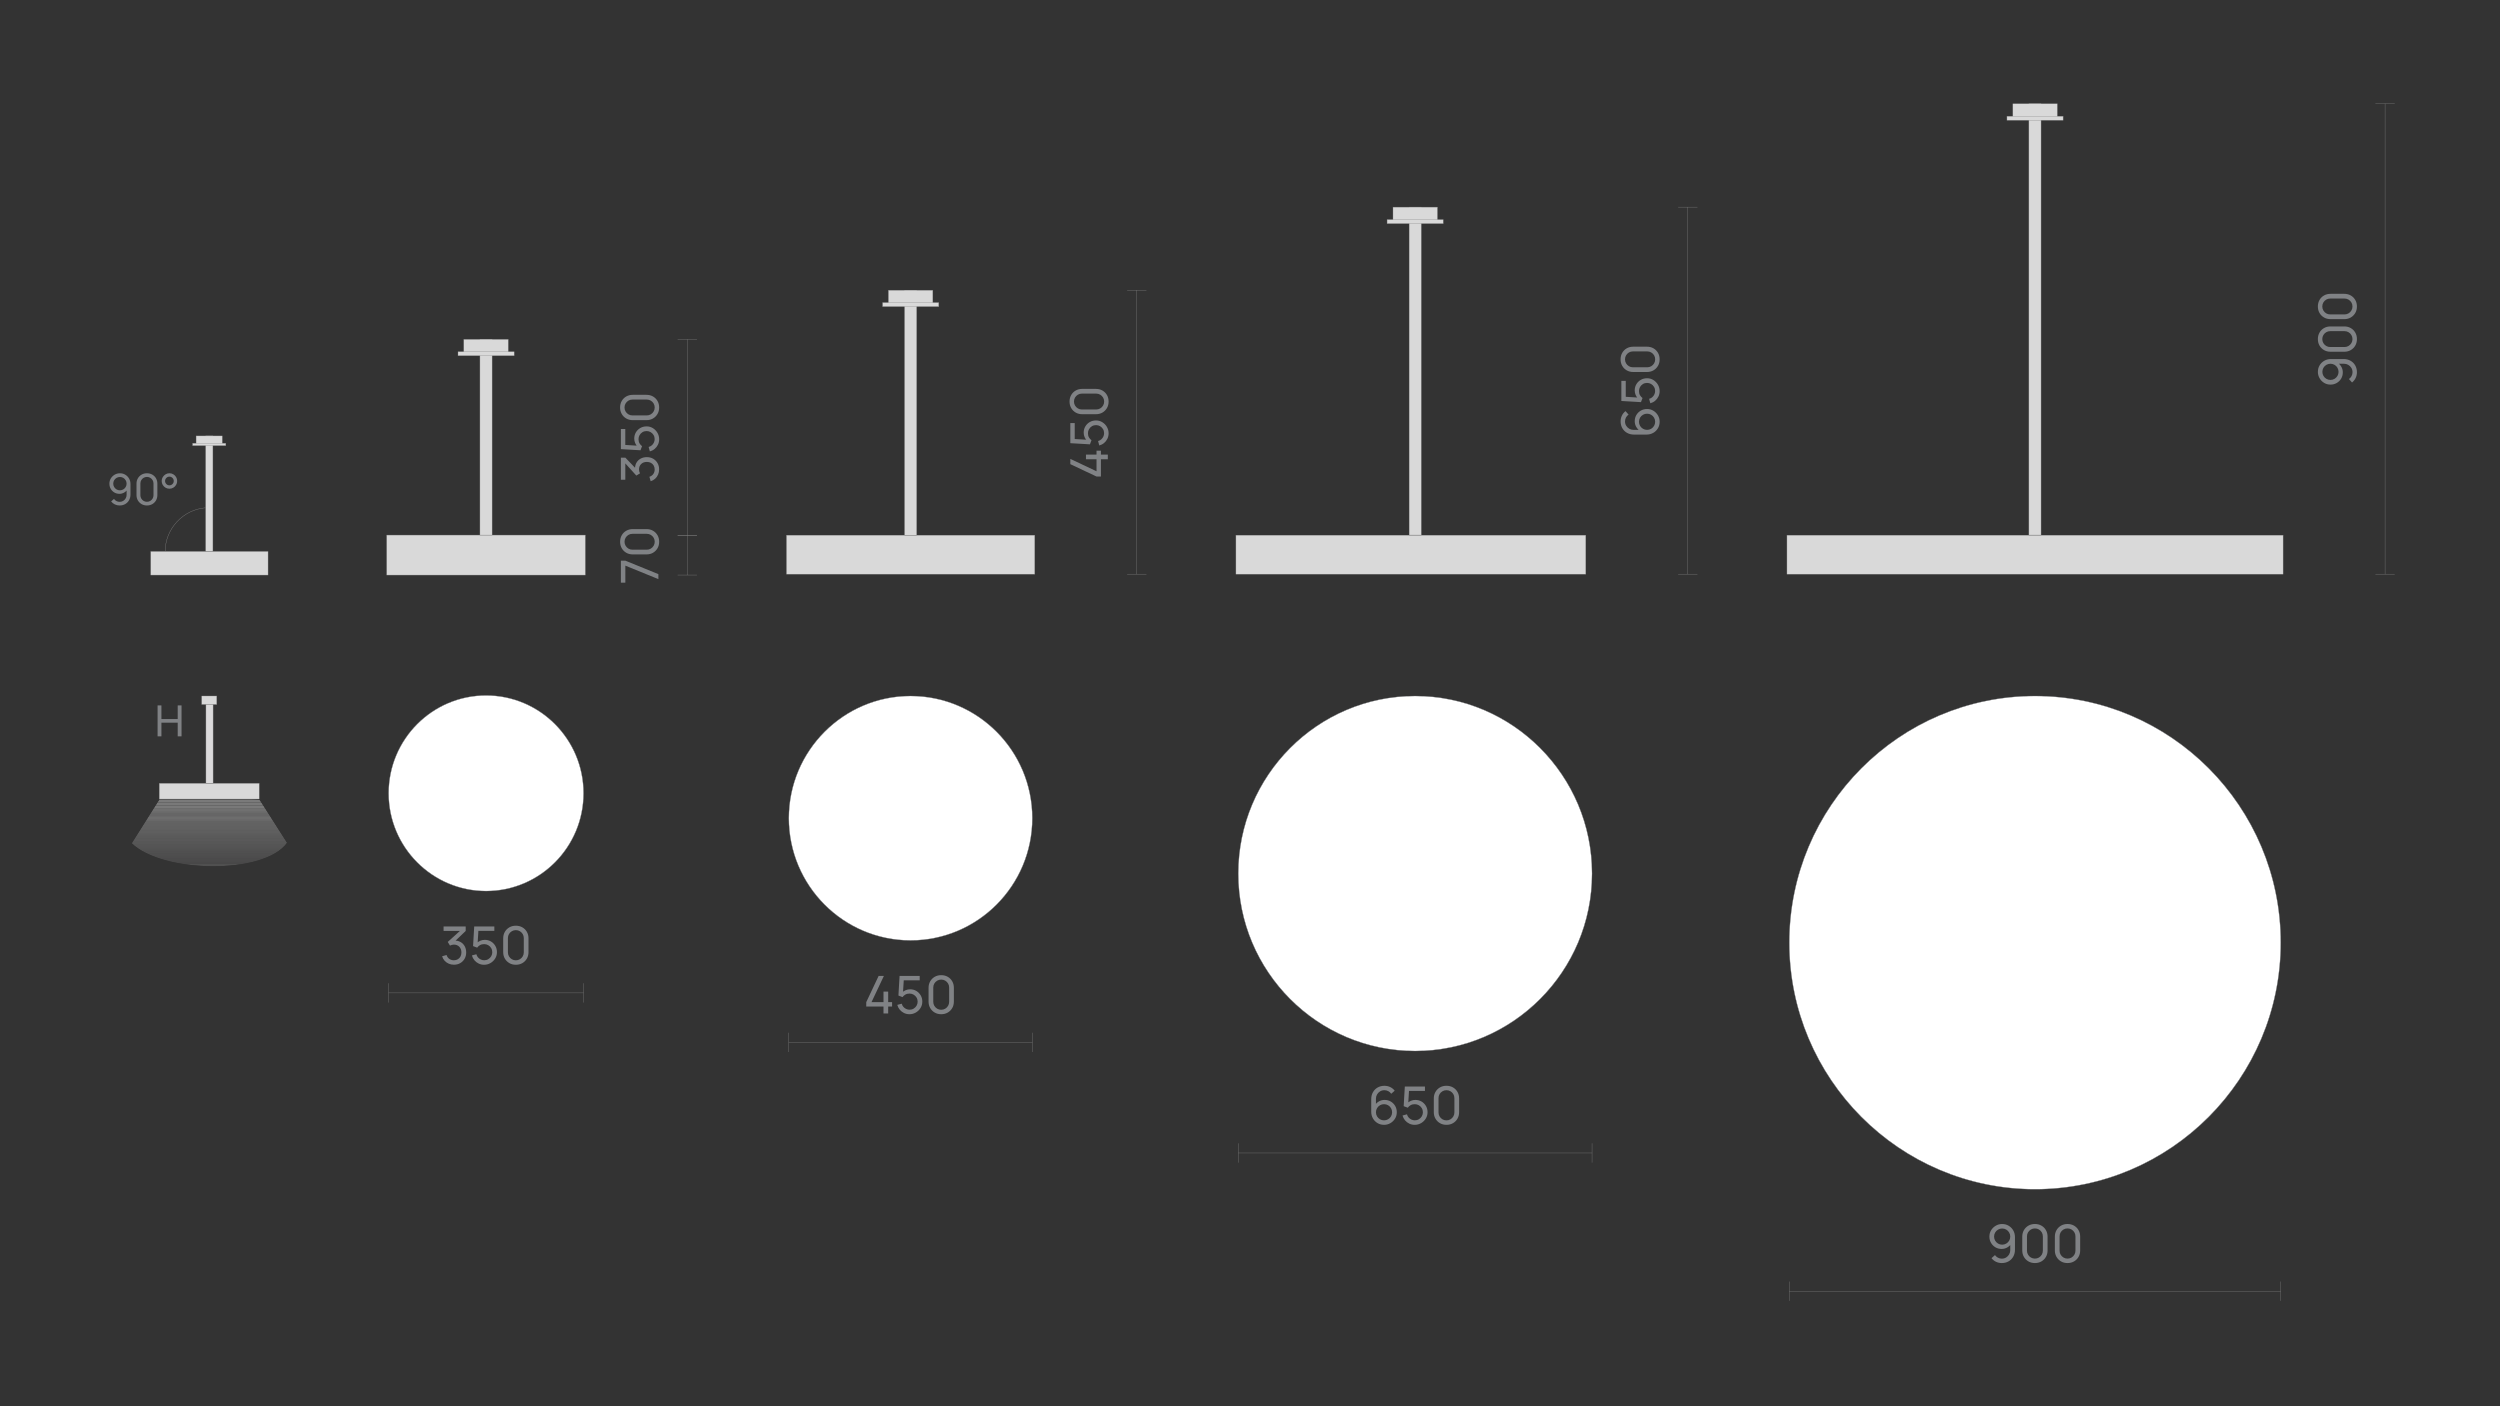 <?xml version="1.0" encoding="UTF-8"?>
<svg id="_Слой_1" data-name="Слой 1" xmlns="http://www.w3.org/2000/svg" xmlns:xlink="http://www.w3.org/1999/xlink" viewBox="0 0 1920 1080">
  <rect x="0" y="0" width="1920" height="1080" fill="#333333" stroke="none"/>
  <defs>
    <style>
      .cls-1 {
        fill: none;
      }

      .cls-2 {
        fill: #adacad;
      }

      .cls-3 {
        fill: #f4f3f4;
      }

      .cls-4 {
        fill: #b9b8b9;
      }

      .cls-5 {
        fill: #e0e0e0;
      }

      .cls-6 {
        stroke: #808285;
      }

      .cls-6, .cls-7 {
        fill: #fff;
      }

      .cls-6, .cls-8 {
        stroke-miterlimit: 10;
        stroke-width: .25px;
      }

      .cls-9 {
        fill: #dfdfdf;
      }

      .cls-10 {
        fill: #bbbabb;
      }

      .cls-11 {
        isolation: isolate;
        opacity: .35;
      }

      .cls-12 {
        fill: #d6d6d6;
      }

      .cls-13 {
        fill: #ecebec;
      }

      .cls-14 {
        fill: #eeedee;
      }

      .cls-15 {
        fill: #939193;
      }

      .cls-16 {
        fill: #d2d2d2;
      }

      .cls-17 {
        fill: #a09ea0;
      }

      .cls-18 {
        fill: #f2f1f2;
      }

      .cls-19 {
        fill: #ebeaeb;
      }

      .cls-20 {
        fill: #d0d0d0;
      }

      .cls-21 {
        fill: #a5a3a5;
      }

      .cls-22 {
        fill: #999799;
      }

      .cls-23 {
        fill: #e2e2e2;
      }

      .cls-24 {
        fill: #e5e4e5;
      }

      .cls-25 {
        fill: #f6f6f6;
      }

      .cls-26 {
        fill: #c4c3c4;
      }

      .cls-27 {
        fill: #bab9ba;
      }

      .cls-28, .cls-8 {
        fill: #d9d9d9;
      }

      .cls-29 {
        fill: #dbdbdb;
      }

      .cls-30 {
        fill: #9d9b9d;
      }

      .cls-31 {
        fill: #f3f2f3;
      }

      .cls-32 {
        fill: #868686;
      }

      .cls-33 {
        fill: #cecece;
      }

      .cls-34 {
        fill: #b1b0b1;
      }

      .cls-35 {
        fill: #aeadae;
      }

      .cls-36 {
        fill: #b6b5b6;
      }

      .cls-37 {
        fill: #a9a8a9;
      }

      .cls-38 {
        fill: #918f91;
      }

      .cls-39 {
        fill: #e4e3e4;
      }

      .cls-40 {
        fill: #d4d4d4;
      }

      .cls-41 {
        fill: #a2a0a2;
      }

      .cls-42 {
        fill: #ccc;
      }

      .cls-43 {
        fill: #9e9c9e;
      }

      .cls-44 {
        fill: #c8c7c8;
      }

      .cls-45 {
        fill: #8b898b;
      }

      .cls-46 {
        fill: #b8b7b8;
      }

      .cls-47 {
        fill: #9f9d9f;
      }

      .cls-48 {
        fill: #b0afb0;
      }

      .cls-49 {
        fill: #d8d8d8;
      }

      .cls-50 {
        fill: #dedede;
      }

      .cls-51 {
        fill: #b2b1b2;
      }

      .cls-52 {
        fill: #898789;
      }

      .cls-53 {
        fill: #908e90;
      }

      .cls-54 {
        fill: #f0eff0;
      }

      .cls-55 {
        fill: #bfbebf;
      }

      .cls-56 {
        fill: #afaeaf;
      }

      .cls-57 {
        fill: #c6c5c6;
      }

      .cls-58 {
        fill: #bebdbe;
      }

      .cls-59 {
        fill: #ddd;
      }

      .cls-60 {
        clip-path: url(#clippath-1);
      }

      .cls-61 {
        fill: #c9c9c9;
      }

      .cls-62 {
        fill: #a6a4a6;
      }

      .cls-63 {
        fill: #d7d7d7;
      }

      .cls-64 {
        fill: #c2c1c2;
      }

      .cls-65 {
        fill: #878686;
      }

      .cls-66 {
        fill: #c7c6c7;
      }

      .cls-67 {
        fill: #c1c0c1;
      }

      .cls-68 {
        fill: #8c8a8c;
      }

      .cls-69 {
        fill: #f9f9f9;
      }

      .cls-70 {
        fill: #b7b6b7;
      }

      .cls-71 {
        fill: #f1f0f1;
      }

      .cls-72 {
        fill: #cdcdcd;
      }

      .cls-73 {
        fill: #eae9ea;
      }

      .cls-74 {
        fill: #9b999b;
      }

      .cls-75 {
        fill: #929092;
      }

      .cls-76 {
        fill: #fafafa;
      }

      .cls-77 {
        fill: #a4a2a4;
      }

      .cls-78 {
        fill: #c3c2c3;
      }

      .cls-79 {
        fill: #a8a7a8;
      }

      .cls-80 {
        fill: #b3b2b3;
      }

      .cls-81 {
        fill: #aaa9aa;
      }

      .cls-82 {
        fill: #989698;
      }

      .cls-83 {
        fill: #f8f8f8;
      }

      .cls-84 {
        fill: #acabac;
      }

      .cls-85 {
        fill: #e6e5e6;
      }

      .cls-86 {
        fill: #f7f7f7;
      }

      .cls-87 {
        fill: #fefefe;
      }

      .cls-88 {
        fill: #e7e6e7;
      }

      .cls-89 {
        fill: #808285;
      }

      .cls-90 {
        fill: #8d8b8d;
      }

      .cls-91 {
        fill: #969496;
      }

      .cls-92 {
        fill: #d5d5d5;
      }

      .cls-93 {
        fill: #dbdadb;
      }

      .cls-94 {
        fill: #959395;
      }

      .cls-95 {
        fill: #8a888a;
      }

      .cls-96 {
        fill: #bdbcbd;
      }

      .cls-97 {
        fill: #b5b4b5;
      }

      .cls-98 {
        fill: #f5f5f5;
      }

      .cls-99 {
        fill: #8f8d8f;
      }

      .cls-100 {
        fill: #e1e1e1;
      }

      .cls-101 {
        fill: #9a989a;
      }

      .cls-102 {
        fill: #b4b3b4;
      }

      .cls-103 {
        fill: #a7a6a7;
      }

      .cls-8 {
        stroke: #868686;
      }

      .cls-104 {
        fill: #fbfbfb;
      }

      .cls-105 {
        fill: #fcfcfc;
      }

      .cls-106 {
        fill: #e9e8e9;
      }

      .cls-107 {
        fill: #cbcbcb;
      }

      .cls-108 {
        fill: #edeced;
      }

      .cls-109 {
        fill: #bcbbbc;
      }

      .cls-110 {
        fill: #a19fa1;
      }

      .cls-111 {
        fill: #c5c4c5;
      }

      .cls-112 {
        fill: #a3a1a3;
      }

      .cls-113 {
        fill: #e8e7e8;
      }

      .cls-114 {
        fill: #949294;
      }

      .cls-115 {
        fill: #d3d3d3;
      }

      .cls-116 {
        fill: #dadada;
      }

      .cls-117 {
        fill: #d1d1d1;
      }

      .cls-118 {
        fill: #dcdcdc;
      }

      .cls-119 {
        fill: #9c9a9c;
      }

      .cls-120 {
        fill: #efeeef;
      }

      .cls-121 {
        fill: #979597;
      }

      .cls-122 {
        clip-path: url(#clippath);
      }

      .cls-123 {
        fill: #cacaca;
      }

      .cls-124 {
        fill: #c0bfc0;
      }

      .cls-125 {
        fill: #abaaab;
      }

      .cls-126 {
        fill: #cfcfcf;
      }

      .cls-127 {
        fill: #888688;
      }
    </style>
    <clipPath id="clippath">
      <path class="cls-1" d="M220.45,647.28l-21.22-33.36h-76.82l-21.22,33.71c23.53,22.84,101.46,24.38,119.25-.34Z"/>
    </clipPath>
    <clipPath id="clippath-1">
      <path class="cls-1" d="M99.74,621.44v45.08h130.89v-49.19c-.09-.43-106.08-9.15-106.08-9.15,0,0-24.72,12.92-24.81,13.26Z"/>
    </clipPath>
  </defs>
  <g>
    <g>
      <path class="cls-89" d="M92.11,363.48c1.52,0,2.89.36,4.11,1.09,1.22.73,2.19,1.72,2.91,2.97.72,1.25,1.08,2.68,1.08,4.27v7.9c0,1.66-.36,3.13-1.07,4.41-.71,1.28-1.7,2.28-2.96,3-1.26.73-2.7,1.09-4.33,1.09-1.3,0-2.51-.27-3.64-.81-1.13-.54-2.08-1.3-2.86-2.29l2.19-1.95c.48.68,1.11,1.23,1.87,1.64.76.41,1.57.62,2.44.62,1.06,0,1.99-.25,2.8-.76s1.44-1.17,1.9-1.98c.46-.81.68-1.69.68-2.64v-4.77l.64.73c-.68.99-1.56,1.78-2.62,2.38-1.07.59-2.23.89-3.48.89-1.47,0-2.79-.35-3.96-1.04-1.17-.69-2.09-1.63-2.77-2.81s-1.02-2.51-1.02-3.98.37-2.81,1.11-4.02c.74-1.2,1.72-2.16,2.94-2.87,1.23-.71,2.58-1.06,4.05-1.06ZM92.11,366.32c-.95,0-1.81.23-2.58.68-.78.46-1.39,1.07-1.86,1.85-.46.78-.69,1.64-.69,2.58s.23,1.81.68,2.58c.46.78,1.07,1.39,1.85,1.86s1.64.69,2.58.69,1.81-.23,2.59-.69,1.4-1.08,1.86-1.86c.46-.78.68-1.64.68-2.58s-.23-1.79-.68-2.57c-.46-.78-1.07-1.39-1.85-1.86-.78-.46-1.64-.69-2.58-.69Z"/>
      <path class="cls-89" d="M112.85,388.21c-1.54,0-2.91-.35-4.12-1.05-1.2-.7-2.16-1.65-2.85-2.85-.7-1.2-1.05-2.58-1.05-4.12v-8.71c0-1.54.35-2.91,1.05-4.12.7-1.21,1.65-2.16,2.85-2.85,1.21-.69,2.58-1.04,4.12-1.04s2.92.35,4.12,1.04c1.21.69,2.16,1.64,2.85,2.85.69,1.21,1.04,2.58,1.04,4.12v8.71c0,1.54-.35,2.91-1.04,4.12s-1.64,2.16-2.85,2.85-2.58,1.05-4.12,1.05ZM112.85,385.39c.93,0,1.78-.23,2.54-.68s1.36-1.06,1.81-1.82.68-1.61.68-2.53v-9.06c0-.93-.23-1.78-.68-2.54-.45-.76-1.06-1.36-1.81-1.81s-1.61-.68-2.54-.68-1.77.23-2.53.68-1.37,1.06-1.82,1.81c-.45.76-.68,1.61-.68,2.54v9.06c0,.92.22,1.77.68,2.53s1.06,1.37,1.82,1.82,1.61.68,2.53.68Z"/>
      <path class="cls-89" d="M130.11,375.34c-1.09,0-2.08-.27-2.99-.8-.9-.53-1.62-1.25-2.15-2.15s-.8-1.89-.8-3,.27-2.07.83-2.97c.55-.9,1.28-1.62,2.18-2.16.9-.54,1.88-.81,2.94-.81s2.08.27,2.98.8c.9.53,1.61,1.25,2.15,2.15s.81,1.89.81,2.99-.27,2.1-.81,3-1.26,1.61-2.15,2.15c-.9.53-1.89.8-2.98.8ZM130.11,372.75c.61,0,1.16-.15,1.67-.46.51-.31.92-.71,1.22-1.22.3-.51.45-1.06.45-1.67s-.15-1.16-.45-1.67c-.3-.51-.71-.92-1.22-1.22-.51-.3-1.07-.45-1.67-.45s-1.16.15-1.67.45c-.51.3-.91.71-1.22,1.22-.31.51-.46,1.07-.46,1.67s.15,1.16.46,1.67c.31.51.71.91,1.22,1.22.51.31,1.06.46,1.67.46Z"/>
    </g>
    <g>
      <polyline class="cls-28" points="115.78 423.67 115.78 441.64 205.86 441.64 205.86 423.5 115.78 423.5 115.78 423.67"/>
      <path class="cls-32" d="M205.99,441.76h-90.33v-18.39h90.33v18.39ZM115.91,441.51h89.83v-17.89h-89.83v17.89Z"/>
    </g>
    <g>
      <rect class="cls-28" x="157.96" y="334.79" width="5.56" height="88.63"/>
      <path class="cls-32" d="M163.64,423.54h-5.81v-88.88h5.81v88.88ZM158.08,423.29h5.31v-88.38h-5.31v88.38Z"/>
    </g>
    <g>
      <rect class="cls-28" x="150.6" y="334.79" width="20.1" height="6.5"/>
      <path class="cls-32" d="M170.83,341.41h-20.35v-6.75h20.35v6.75ZM150.72,341.16h19.85v-6.25h-19.85v6.25Z"/>
    </g>
    <g>
      <rect class="cls-28" x="147.95" y="340.43" width="25.49" height="1.8"/>
      <path class="cls-32" d="M173.56,342.36h-25.74v-2.05h25.74v2.05ZM148.07,342.11h25.24v-1.55h-25.24v1.55Z"/>
    </g>
    <path class="cls-65" d="M126.94,423.84h-.25c0-8.61,3.22-16.83,9.06-23.15,5.81-6.29,13.69-10.14,22.2-10.85l.02.25c-8.44.7-16.26,4.53-22.03,10.77-5.8,6.27-8.99,14.44-8.99,22.98Z"/>
  </g>
  <g>
    <path class="cls-89" d="M121.03,565.51v-23.76h2.94v10.48h12.51v-10.48h2.94v23.76h-2.94v-10.49h-12.51v10.49h-2.94Z"/>
    <g>
      <g>
        <polyline class="cls-28" points="154.92 534.69 154.92 541.02 166.47 541.02 166.47 534.52 154.92 534.52 154.92 534.69"/>
        <path class="cls-32" d="M166.59,541.15h-11.8v-6.75h11.8v6.75ZM155.04,540.9h11.3v-6.25h-11.3v6.25Z"/>
      </g>
      <g>
        <polyline class="cls-28" points="122.33 601.76 122.33 613.65 199.06 613.65 199.06 601.59 122.33 601.59 122.33 601.76"/>
        <path class="cls-32" d="M199.19,613.78h-76.99v-12.31h76.99v12.31ZM122.45,613.53h76.49v-11.81h-76.49v11.81Z"/>
      </g>
    </g>
    <g>
      <rect class="cls-93" x="158.17" y="541.02" width="5.48" height="60.48"/>
      <path class="cls-65" d="M163.77,601.63h-5.72v-60.73h5.72v60.73ZM158.3,601.38h5.22v-60.23h-5.22v60.23Z"/>
    </g>
    <g class="cls-122">
      <g class="cls-11">
        <g class="cls-60">
          <rect class="cls-7" x="99.74" y="608.18" width="130.89" height="3.83"/>
          <rect class="cls-7" x="99.74" y="612.01" width="130.89" height="2.19"/>
          <rect class="cls-87" x="99.74" y="614.19" width="130.89" height="2.19"/>
          <rect class="cls-105" x="99.74" y="616.38" width="130.89" height="2.19"/>
          <rect class="cls-104" x="99.74" y="618.57" width="130.89" height="2.19"/>
          <rect class="cls-104" x="99.74" y="620.75" width="130.89" height=".68"/>
          <rect class="cls-76" x="99.74" y="621.43" width="130.89" height=".68"/>
          <rect class="cls-69" x="99.74" y="622.11" width="130.89" height=".68"/>
          <rect class="cls-83" x="99.74" y="622.8" width="130.89" height=".68"/>
          <rect class="cls-86" x="99.74" y="623.48" width="130.89" height=".68"/>
          <rect class="cls-25" x="99.74" y="624.16" width="130.89" height=".68"/>
          <rect class="cls-98" x="99.74" y="624.84" width="130.89" height=".68"/>
          <rect class="cls-3" x="99.74" y="625.52" width="130.89" height=".68"/>
          <rect class="cls-31" x="99.74" y="626.21" width="130.89" height=".68"/>
          <rect class="cls-18" x="99.74" y="626.89" width="130.89" height=".68"/>
          <rect class="cls-71" x="99.74" y="627.57" width="130.89" height=".68"/>
          <rect class="cls-54" x="99.74" y="628.25" width="130.89" height=".68"/>
          <rect class="cls-120" x="99.74" y="628.93" width="130.89" height=".68"/>
          <rect class="cls-14" x="99.74" y="629.62" width="130.89" height=".68"/>
          <rect class="cls-14" x="99.74" y="630.3" width="130.89" height=".45"/>
          <rect class="cls-108" x="99.74" y="630.75" width="130.89" height=".45"/>
          <rect class="cls-13" x="99.74" y="631.2" width="130.89" height=".45"/>
          <rect class="cls-19" x="99.74" y="631.65" width="130.89" height=".45"/>
          <rect class="cls-73" x="99.74" y="632.1" width="130.89" height=".45"/>
          <rect class="cls-106" x="99.74" y="632.55" width="130.89" height=".45"/>
          <rect class="cls-113" x="99.74" y="633.01" width="130.89" height=".45"/>
          <rect class="cls-88" x="99.74" y="633.46" width="130.89" height=".45"/>
          <rect class="cls-85" x="99.74" y="633.91" width="130.89" height=".45"/>
          <rect class="cls-24" x="99.74" y="634.36" width="130.89" height=".45"/>
          <rect class="cls-39" x="99.74" y="634.81" width="130.89" height=".45"/>
          <rect class="cls-23" x="99.74" y="635.26" width="130.89" height=".45"/>
          <rect class="cls-100" x="99.74" y="635.71" width="130.89" height=".45"/>
          <rect class="cls-5" x="99.74" y="636.16" width="130.89" height=".45"/>
          <rect class="cls-9" x="99.74" y="636.62" width="130.89" height=".45"/>
          <rect class="cls-50" x="99.74" y="637.07" width="130.89" height=".45"/>
          <rect class="cls-59" x="99.74" y="637.52" width="130.89" height=".45"/>
          <rect class="cls-118" x="99.74" y="637.97" width="130.89" height=".45"/>
          <rect class="cls-29" x="99.74" y="638.42" width="130.89" height=".45"/>
          <rect class="cls-116" x="99.74" y="638.87" width="130.89" height=".45"/>
          <rect class="cls-28" x="99.74" y="639.32" width="130.89" height=".45"/>
          <rect class="cls-49" x="99.74" y="639.77" width="130.89" height=".45"/>
          <rect class="cls-49" x="99.74" y="640.23" width="130.89" height=".33"/>
          <rect class="cls-63" x="99.74" y="640.55" width="130.89" height=".33"/>
          <rect class="cls-12" x="99.74" y="640.88" width="130.89" height=".33"/>
          <rect class="cls-92" x="99.74" y="641.21" width="130.89" height=".33"/>
          <rect class="cls-40" x="99.74" y="641.54" width="130.89" height=".33"/>
          <rect class="cls-115" x="99.74" y="641.87" width="130.89" height=".33"/>
          <rect class="cls-16" x="99.74" y="642.2" width="130.89" height=".33"/>
          <rect class="cls-117" x="99.74" y="642.53" width="130.89" height=".33"/>
          <rect class="cls-20" x="99.74" y="642.86" width="130.89" height=".33"/>
          <rect class="cls-126" x="99.74" y="643.18" width="130.89" height=".33"/>
          <rect class="cls-33" x="99.74" y="643.51" width="130.89" height=".33"/>
          <rect class="cls-72" x="99.74" y="643.84" width="130.89" height=".33"/>
          <rect class="cls-42" x="99.74" y="644.17" width="130.89" height=".33"/>
          <rect class="cls-107" x="99.74" y="644.5" width="130.89" height=".33"/>
          <rect class="cls-123" x="99.74" y="644.83" width="130.89" height=".33"/>
          <rect class="cls-61" x="99.74" y="645.16" width="130.89" height=".33"/>
          <rect class="cls-44" x="99.74" y="645.49" width="130.89" height=".33"/>
          <rect class="cls-66" x="99.74" y="645.81" width="130.89" height=".33"/>
          <rect class="cls-57" x="99.74" y="646.14" width="130.89" height=".33"/>
          <rect class="cls-111" x="99.74" y="646.47" width="130.89" height=".33"/>
          <rect class="cls-26" x="99.74" y="646.8" width="130.89" height=".33"/>
          <rect class="cls-78" x="99.74" y="647.13" width="130.89" height=".33"/>
          <rect class="cls-64" x="99.74" y="647.46" width="130.89" height=".33"/>
          <rect class="cls-67" x="99.74" y="647.79" width="130.89" height=".33"/>
          <rect class="cls-124" x="99.74" y="648.12" width="130.89" height=".33"/>
          <rect class="cls-55" x="99.74" y="648.44" width="130.89" height=".33"/>
          <rect class="cls-58" x="99.74" y="648.77" width="130.89" height=".33"/>
          <rect class="cls-96" x="99.74" y="649.1" width="130.89" height=".33"/>
          <rect class="cls-109" x="99.74" y="649.43" width="130.89" height=".33"/>
          <rect class="cls-10" x="99.74" y="649.76" width="130.89" height=".33"/>
          <rect class="cls-27" x="99.74" y="650.09" width="130.89" height=".33"/>
          <rect class="cls-27" x="99.74" y="650.42" width="130.89" height=".26"/>
          <rect class="cls-4" x="99.74" y="650.68" width="130.89" height=".26"/>
          <rect class="cls-46" x="99.74" y="650.95" width="130.89" height=".26"/>
          <rect class="cls-70" x="99.74" y="651.21" width="130.89" height=".26"/>
          <rect class="cls-36" x="99.74" y="651.47" width="130.89" height=".26"/>
          <rect class="cls-97" x="99.74" y="651.74" width="130.89" height=".26"/>
          <rect class="cls-102" x="99.74" y="652" width="130.89" height=".26"/>
          <rect class="cls-80" x="99.74" y="652.26" width="130.89" height=".26"/>
          <rect class="cls-51" x="99.74" y="652.53" width="130.89" height=".26"/>
          <rect class="cls-34" x="99.74" y="652.79" width="130.89" height=".26"/>
          <rect class="cls-48" x="99.74" y="653.06" width="130.89" height=".26"/>
          <rect class="cls-56" x="99.74" y="653.32" width="130.89" height=".26"/>
          <rect class="cls-35" x="99.74" y="653.58" width="130.89" height=".26"/>
          <rect class="cls-2" x="99.74" y="653.85" width="130.89" height=".26"/>
          <rect class="cls-84" x="99.74" y="654.11" width="130.89" height=".26"/>
          <rect class="cls-125" x="99.74" y="654.38" width="130.89" height=".26"/>
          <rect class="cls-81" x="99.74" y="654.64" width="130.89" height=".26"/>
          <rect class="cls-37" x="99.74" y="654.9" width="130.89" height=".26"/>
          <rect class="cls-79" x="99.74" y="655.17" width="130.89" height=".26"/>
          <rect class="cls-103" x="99.74" y="655.43" width="130.89" height=".26"/>
          <rect class="cls-62" x="99.74" y="655.7" width="130.89" height=".26"/>
          <rect class="cls-21" x="99.74" y="655.96" width="130.89" height=".26"/>
          <rect class="cls-77" x="99.74" y="656.22" width="130.89" height=".26"/>
          <rect class="cls-112" x="99.74" y="656.49" width="130.89" height=".26"/>
          <rect class="cls-41" x="99.74" y="656.75" width="130.89" height=".26"/>
          <rect class="cls-110" x="99.74" y="657.02" width="130.89" height=".26"/>
          <rect class="cls-17" x="99.74" y="657.28" width="130.89" height=".26"/>
          <rect class="cls-47" x="99.74" y="657.54" width="130.89" height=".26"/>
          <rect class="cls-43" x="99.74" y="657.81" width="130.89" height=".26"/>
          <rect class="cls-30" x="99.74" y="658.07" width="130.89" height=".26"/>
          <rect class="cls-119" x="99.74" y="658.34" width="130.89" height=".26"/>
          <rect class="cls-74" x="99.74" y="658.6" width="130.89" height=".26"/>
          <rect class="cls-101" x="99.74" y="658.86" width="130.89" height=".26"/>
          <rect class="cls-22" x="99.74" y="659.13" width="130.89" height=".26"/>
          <rect class="cls-82" x="99.74" y="659.39" width="130.89" height=".26"/>
          <rect class="cls-121" x="99.74" y="659.66" width="130.89" height=".26"/>
          <rect class="cls-91" x="99.74" y="659.92" width="130.89" height=".26"/>
          <rect class="cls-94" x="99.74" y="660.18" width="130.89" height=".26"/>
          <rect class="cls-114" x="99.74" y="660.45" width="130.89" height=".26"/>
          <rect class="cls-114" x="99.74" y="660.71" width="130.89" height=".24"/>
          <rect class="cls-15" x="99.74" y="660.95" width="130.89" height=".24"/>
          <rect class="cls-75" x="99.74" y="661.19" width="130.89" height=".24"/>
          <rect class="cls-38" x="99.74" y="661.42" width="130.89" height=".24"/>
          <rect class="cls-53" x="99.74" y="661.66" width="130.89" height=".24"/>
          <rect class="cls-99" x="99.74" y="661.9" width="130.89" height=".24"/>
          <rect class="cls-90" x="99.74" y="662.13" width="130.89" height=".24"/>
          <rect class="cls-68" x="99.74" y="662.37" width="130.89" height=".24"/>
          <rect class="cls-45" x="99.74" y="662.61" width="130.89" height=".24"/>
          <rect class="cls-95" x="99.74" y="662.85" width="130.89" height=".24"/>
          <rect class="cls-52" x="99.74" y="663.08" width="130.89" height=".24"/>
          <rect class="cls-127" x="99.74" y="663.32" width="130.89" height=".24"/>
          <rect class="cls-127" x="99.74" y="663.56" width="130.89" height="2.97"/>
        </g>
      </g>
    </g>
  </g>
  <g>
    <g>
      <line class="cls-28" x1="298.46" y1="762.56" x2="448.17" y2="762.56"/>
      <rect class="cls-32" x="298.46" y="762.43" width="149.71" height=".25"/>
    </g>
    <g>
      <path class="cls-89" d="M348.63,740.9c-1.43,0-2.75-.26-3.98-.79-1.23-.53-2.28-1.27-3.17-2.24s-1.54-2.12-1.95-3.45l3.42-.98c.44,1.33,1.17,2.35,2.2,3.04,1.03.69,2.18,1.03,3.46,1.02,1.17-.03,2.19-.3,3.05-.81.86-.51,1.53-1.22,2-2.11.47-.89.71-1.93.71-3.1,0-1.79-.53-3.24-1.6-4.35-1.07-1.11-2.47-1.67-4.2-1.67-.48,0-.98.07-1.51.2-.53.13-1.02.32-1.47.56l-1.72-2.82,10.68-9.66.46,1.2h-14.34v-3.4h16.98v3.42l-9.1,8.72-.04-1.26c1.91-.13,3.57.18,5,.94,1.43.76,2.54,1.85,3.33,3.26s1.19,3.03,1.19,4.86-.41,3.47-1.24,4.88c-.83,1.41-1.95,2.52-3.36,3.33s-3.01,1.21-4.8,1.21Z"/>
      <path class="cls-89" d="M371.75,740.94c-1.48,0-2.86-.31-4.13-.92-1.27-.61-2.36-1.46-3.26-2.53-.9-1.07-1.54-2.31-1.93-3.71l3.42-.92c.24.95.67,1.76,1.28,2.45.61.69,1.33,1.22,2.15,1.6.82.38,1.68.57,2.57.57,1.17,0,2.23-.28,3.17-.85.94-.57,1.68-1.32,2.23-2.26.55-.94.82-1.97.82-3.09s-.28-2.21-.85-3.15-1.32-1.68-2.27-2.23c-.95-.55-1.98-.82-3.1-.82-1.27,0-2.35.26-3.25.79-.9.53-1.61,1.17-2.13,1.93l-3.16-1.2.88-15.06h15.46v3.38h-13.74l1.58-1.48-.74,12.06-.78-1.02c.8-.85,1.76-1.51,2.87-1.98s2.25-.7,3.41-.7c1.79,0,3.39.42,4.8,1.25s2.53,1.97,3.36,3.4c.83,1.43,1.24,3.04,1.24,4.83s-.45,3.39-1.36,4.85c-.91,1.46-2.11,2.63-3.61,3.5s-3.14,1.31-4.93,1.31Z"/>
      <path class="cls-89" d="M396.17,740.94c-1.87,0-3.53-.42-4.99-1.27s-2.61-2-3.46-3.46-1.27-3.12-1.27-4.99v-10.56c0-1.87.42-3.53,1.27-5s2-2.62,3.46-3.46c1.46-.84,3.12-1.26,4.99-1.26s3.53.42,5,1.26c1.47.84,2.62,1.99,3.46,3.46s1.26,3.13,1.26,5v10.56c0,1.87-.42,3.53-1.26,4.99s-1.99,2.61-3.46,3.46c-1.47.85-3.13,1.27-5,1.27ZM396.17,737.52c1.13,0,2.16-.27,3.08-.82s1.65-1.28,2.2-2.21.82-1.95.82-3.07v-10.98c0-1.13-.27-2.16-.82-3.08-.55-.92-1.28-1.65-2.2-2.2s-1.95-.82-3.08-.82-2.14.27-3.07.82-1.66,1.28-2.21,2.2c-.55.92-.82,1.95-.82,3.08v10.98c0,1.12.27,2.14.82,3.07s1.28,1.66,2.21,2.21,1.95.82,3.07.82Z"/>
    </g>
    <rect class="cls-32" x="298.33" y="755.15" width=".25" height="14.81"/>
    <rect class="cls-32" x="448.04" y="755.15" width=".25" height="14.81"/>
  </g>
  <g>
    <rect class="cls-32" x="527.73" y="411.01" width=".25" height="30.63"/>
    <g>
      <path class="cls-89" d="M505.64,444.77l-25.38-10.36v13.08s-3.42,0-3.42,0v-16.9s3.42,0,3.42,0l25.38,10.34v3.84Z"/>
      <path class="cls-89" d="M506.24,416.07c0,1.87-.42,3.53-1.27,4.99s-2,2.61-3.46,3.46-3.12,1.27-4.99,1.27h-10.56c-1.87,0-3.53-.42-5-1.27s-2.62-2-3.46-3.46-1.26-3.12-1.26-4.99.42-3.53,1.26-5c.84-1.47,1.99-2.62,3.46-3.46s3.13-1.26,5-1.26h10.56c1.87,0,3.53.42,4.99,1.26s2.61,1.99,3.46,3.46c.85,1.47,1.27,3.13,1.27,5ZM502.82,416.07c0-1.13-.27-2.16-.82-3.08s-1.28-1.65-2.21-2.2-1.95-.82-3.07-.82h-10.98c-1.13,0-2.16.27-3.08.82s-1.65,1.28-2.2,2.2-.82,1.95-.82,3.08.27,2.14.82,3.07c.55.93,1.28,1.66,2.2,2.21s1.95.82,3.08.82h10.98c1.12,0,2.14-.27,3.07-.82s1.66-1.28,2.21-2.21c.55-.93.82-1.95.82-3.07Z"/>
    </g>
    <rect class="cls-32" x="520.45" y="441.51" width="14.81" height=".25"/>
    <rect class="cls-32" x="520.45" y="410.89" width="14.81" height=".25"/>
  </g>
  <g>
    <rect class="cls-32" x="527.73" y="260.62" width=".25" height="150.39"/>
    <g>
      <path class="cls-89" d="M506.2,360.49c0,1.43-.26,2.75-.79,3.98s-1.27,2.28-2.24,3.17-2.12,1.54-3.45,1.95l-.98-3.42c1.33-.44,2.35-1.17,3.04-2.2s1.03-2.18,1.02-3.46c-.03-1.17-.3-2.19-.81-3.05-.51-.86-1.22-1.53-2.11-2s-1.93-.71-3.1-.71c-1.79,0-3.24.53-4.35,1.6-1.11,1.07-1.67,2.47-1.67,4.2,0,.48.07.98.2,1.51.13.53.32,1.02.56,1.47l-2.82,1.72-9.66-10.68,1.2-.46v14.34h-3.4v-16.98h3.42l8.72,9.1-1.26.04c-.13-1.91.18-3.57.94-5,.76-1.43,1.85-2.54,3.26-3.33,1.41-.79,3.03-1.19,4.86-1.19s3.47.41,4.88,1.24c1.41.83,2.52,1.95,3.33,3.36.81,1.41,1.21,3.01,1.21,4.8Z"/>
      <path class="cls-89" d="M506.24,337.37c0,1.48-.31,2.86-.92,4.13-.61,1.27-1.46,2.36-2.53,3.26s-2.31,1.54-3.71,1.93l-.92-3.42c.95-.24,1.76-.67,2.45-1.28.69-.61,1.22-1.33,1.6-2.15s.57-1.68.57-2.57c0-1.17-.28-2.23-.85-3.17-.57-.94-1.32-1.68-2.26-2.23s-1.97-.82-3.09-.82-2.21.28-3.15.85c-.94.57-1.68,1.32-2.23,2.27-.55.95-.82,1.98-.82,3.1,0,1.27.26,2.35.79,3.25.53.9,1.17,1.61,1.93,2.13l-1.2,3.16-15.06-.88v-15.46h3.38v13.74l-1.48-1.58,12.06.74-1.02.78c-.85-.8-1.51-1.76-1.98-2.87-.47-1.11-.7-2.25-.7-3.41,0-1.79.42-3.39,1.25-4.8.83-1.41,1.97-2.53,3.4-3.36,1.43-.83,3.04-1.24,4.83-1.24s3.39.45,4.85,1.36c1.46.91,2.63,2.11,3.5,3.61s1.31,3.14,1.31,4.93Z"/>
      <path class="cls-89" d="M506.23,312.95c0,1.87-.42,3.53-1.27,4.99-.85,1.46-2,2.61-3.46,3.46s-3.12,1.27-4.99,1.27h-10.56c-1.87,0-3.53-.42-5-1.27-1.47-.85-2.62-2-3.46-3.46-.84-1.46-1.26-3.12-1.26-4.99s.42-3.53,1.26-5c.84-1.47,1.99-2.62,3.46-3.46,1.47-.84,3.13-1.26,5-1.26h10.56c1.87,0,3.53.42,4.99,1.26s2.61,1.99,3.46,3.46,1.27,3.13,1.27,5ZM502.81,312.95c0-1.13-.27-2.16-.82-3.08-.55-.92-1.28-1.65-2.21-2.2-.93-.55-1.95-.82-3.07-.82h-10.98c-1.13,0-2.16.27-3.08.82s-1.65,1.28-2.2,2.2c-.55.92-.82,1.95-.82,3.08s.27,2.14.82,3.07c.55.93,1.28,1.66,2.2,2.21.92.55,1.95.82,3.08.82h10.98c1.12,0,2.14-.27,3.07-.82.93-.55,1.66-1.28,2.21-2.21.55-.93.82-1.95.82-3.07Z"/>
    </g>
    <rect class="cls-32" x="520.45" y="410.89" width="14.81" height=".25"/>
    <rect class="cls-32" x="520.45" y="260.49" width="14.81" height=".25"/>
  </g>
  <path class="cls-6" d="M298.46,609.21c0,41.41,33.53,75.11,74.85,75.11s74.85-33.71,74.85-75.11-33.53-75.11-74.85-75.11-74.85,33.71-74.85,75.11"/>
  <polyline class="cls-8" points="297 411.18 297 441.64 449.53 441.64 449.53 410.93 297 410.93 297 411.18"/>
  <rect class="cls-8" x="368.61" y="260.62" width="9.32" height="150.31"/>
  <rect class="cls-8" x="356.2" y="260.62" width="34.13" height="11.04"/>
  <rect class="cls-8" x="351.75" y="270.11" width="43.12" height="3.08"/>
  <g>
    <rect class="cls-32" x="872.9" y="222.89" width=".25" height="218.06"/>
    <g>
      <path class="cls-89" d="M850.81,352.73h-5.3v13.24h-3.38l-20.12-9.5v-4.04l20.12,9.5v-9.2h-8.1v-3.6s8.1,0,8.1,0v-3h3.38v3h5.3v3.6Z"/>
      <path class="cls-89" d="M851.41,332.81c0,1.48-.31,2.86-.92,4.13-.61,1.27-1.46,2.36-2.53,3.26-1.07.9-2.31,1.54-3.71,1.93l-.92-3.42c.95-.24,1.76-.67,2.45-1.28.69-.61,1.22-1.33,1.6-2.15.38-.82.57-1.68.57-2.57,0-1.17-.28-2.23-.85-3.17-.57-.94-1.32-1.68-2.26-2.23-.94-.55-1.97-.82-3.09-.82s-2.21.28-3.15.85c-.94.57-1.68,1.32-2.23,2.27-.55.95-.82,1.98-.82,3.1,0,1.27.26,2.35.79,3.25.53.9,1.17,1.61,1.93,2.13l-1.2,3.16-15.06-.88v-15.46h3.38v13.74l-1.48-1.58,12.06.74-1.02.78c-.85-.8-1.51-1.76-1.98-2.87-.47-1.11-.7-2.25-.7-3.41,0-1.79.42-3.39,1.25-4.8.83-1.41,1.97-2.53,3.4-3.36,1.43-.83,3.04-1.24,4.83-1.24s3.39.45,4.85,1.36c1.46.91,2.63,2.11,3.5,3.61s1.31,3.14,1.31,4.93Z"/>
      <path class="cls-89" d="M851.41,308.39c0,1.87-.42,3.53-1.27,4.99-.85,1.46-2,2.61-3.46,3.46s-3.12,1.27-4.99,1.27h-10.56c-1.87,0-3.53-.42-5-1.27-1.47-.85-2.62-2-3.46-3.46-.84-1.46-1.26-3.12-1.26-4.99s.42-3.53,1.26-5,1.99-2.62,3.46-3.46,3.13-1.26,5-1.26h10.56c1.87,0,3.53.42,4.99,1.26,1.46.84,2.61,1.99,3.46,3.46s1.27,3.13,1.27,5ZM847.99,308.39c0-1.13-.27-2.16-.82-3.08s-1.28-1.65-2.21-2.2c-.93-.55-1.95-.82-3.07-.82h-10.98c-1.13,0-2.16.27-3.08.82-.92.55-1.65,1.28-2.2,2.2-.55.92-.82,1.95-.82,3.08s.27,2.14.82,3.07c.55.93,1.28,1.66,2.2,2.21.92.55,1.95.82,3.08.82h10.98c1.12,0,2.14-.27,3.07-.82.93-.55,1.66-1.28,2.21-2.21.55-.93.82-1.95.82-3.07Z"/>
    </g>
    <rect class="cls-32" x="865.62" y="440.83" width="14.81" height=".25"/>
    <rect class="cls-32" x="865.62" y="222.77" width="14.81" height=".25"/>
  </g>
  <g>
    <g>
      <line class="cls-28" x1="605.82" y1="800.53" x2="792.83" y2="800.53"/>
      <rect class="cls-32" x="605.82" y="800.41" width="187.01" height=".25"/>
    </g>
    <g>
      <path class="cls-89" d="M678.52,778.32v-5.3h-13.24v-3.38l9.5-20.12h4.04l-9.5,20.12h9.2v-8.1h3.6v8.1h3v3.38h-3v5.3h-3.6Z"/>
      <path class="cls-89" d="M698.43,778.92c-1.48,0-2.86-.31-4.13-.92s-2.36-1.46-3.26-2.53-1.54-2.31-1.93-3.71l3.42-.92c.24.95.67,1.76,1.28,2.45.61.69,1.33,1.22,2.15,1.6s1.68.57,2.57.57c1.17,0,2.23-.28,3.17-.85.94-.57,1.68-1.32,2.23-2.26.55-.94.82-1.97.82-3.09s-.28-2.21-.85-3.15c-.57-.94-1.32-1.68-2.27-2.23-.95-.55-1.98-.82-3.1-.82-1.27,0-2.35.26-3.25.79-.9.53-1.61,1.17-2.13,1.93l-3.16-1.2.88-15.06h15.46v3.38h-13.74l1.58-1.48-.74,12.06-.78-1.02c.8-.85,1.76-1.51,2.87-1.98,1.11-.47,2.25-.7,3.41-.7,1.79,0,3.39.42,4.8,1.25,1.41.83,2.53,1.97,3.36,3.4.83,1.43,1.24,3.04,1.24,4.83s-.45,3.39-1.36,4.85c-.91,1.46-2.11,2.63-3.61,3.5s-3.14,1.31-4.93,1.31Z"/>
      <path class="cls-89" d="M722.85,778.92c-1.87,0-3.53-.42-4.99-1.27-1.46-.85-2.61-2-3.46-3.46s-1.27-3.12-1.27-4.99v-10.56c0-1.87.42-3.53,1.27-5s2-2.62,3.46-3.46c1.46-.84,3.12-1.26,4.99-1.26s3.53.42,5,1.26c1.47.84,2.62,1.99,3.46,3.46s1.26,3.13,1.26,5v10.56c0,1.87-.42,3.53-1.26,4.99s-1.99,2.61-3.46,3.46-3.13,1.27-5,1.27ZM722.85,775.5c1.13,0,2.16-.27,3.08-.82s1.65-1.28,2.2-2.21.82-1.95.82-3.07v-10.98c0-1.13-.27-2.16-.82-3.08-.55-.92-1.28-1.65-2.2-2.2s-1.95-.82-3.08-.82-2.14.27-3.07.82c-.93.55-1.66,1.28-2.21,2.2-.55.92-.82,1.95-.82,3.08v10.98c0,1.12.27,2.14.82,3.07.55.93,1.28,1.66,2.21,2.21.93.55,1.95.82,3.07.82Z"/>
    </g>
    <rect class="cls-32" x="605.69" y="793.13" width=".25" height="14.81"/>
    <rect class="cls-32" x="792.7" y="793.13" width=".25" height="14.81"/>
  </g>
  <path class="cls-6" d="M605.82,628.37c0,51.76,41.92,93.85,93.5,93.85s93.5-42.09,93.5-93.85-41.92-93.85-93.5-93.85c-51.5,0-93.5,42.09-93.5,93.85"/>
  <polyline class="cls-8" points="604.02 411.35 604.02 440.95 794.71 440.95 794.71 411.01 604.02 411.01 604.02 411.35"/>
  <rect class="cls-8" x="694.7" y="222.89" width="9.32" height="188.12"/>
  <rect class="cls-8" x="682.3" y="222.89" width="34.13" height="11.04"/>
  <rect class="cls-8" x="677.85" y="232.39" width="43.12" height="3.08"/>
  <g>
    <rect class="cls-32" x="1296.09" y="159.07" width=".25" height="281.88"/>
    <g>
      <path class="cls-89" d="M1274.61,323.94c0,1.83-.44,3.48-1.32,4.97-.88,1.49-2.08,2.67-3.61,3.54-1.53.87-3.25,1.31-5.17,1.31h-9.58c-2.01,0-3.8-.44-5.35-1.31-1.55-.87-2.77-2.07-3.64-3.6-.87-1.53-1.31-3.27-1.31-5.23,0-1.59.32-3.06.97-4.43.65-1.37,1.58-2.52,2.79-3.45l2.36,2.66c-.84.57-1.51,1.32-2,2.24s-.74,1.91-.74,2.98c0,1.27.3,2.39.91,3.37.61.98,1.41,1.75,2.4,2.31.99.56,2.06.84,3.21.84h5.78l-.88.78c-1.2-.84-2.16-1.91-2.88-3.2-.72-1.29-1.08-2.69-1.08-4.2,0-1.79.42-3.39,1.26-4.81s1.98-2.54,3.41-3.36c1.43-.82,3.04-1.23,4.83-1.23s3.41.45,4.86,1.34c1.45.89,2.61,2.08,3.48,3.57.87,1.49,1.3,3.12,1.3,4.91ZM1271.16,323.94c0-1.15-.28-2.19-.83-3.14-.55-.95-1.3-1.7-2.24-2.25-.94-.55-1.98-.83-3.13-.83s-2.19.28-3.14.83c-.95.55-1.7,1.3-2.25,2.24-.55.94-.83,1.98-.83,3.13s.28,2.19.83,3.13c.55.94,1.3,1.69,2.25,2.25.95.56,1.99.84,3.14.84s2.17-.28,3.11-.83c.94-.55,1.69-1.3,2.25-2.24.56-.94.84-1.98.84-3.13Z"/>
      <path class="cls-89" d="M1274.6,300.4c0,1.48-.31,2.86-.92,4.13-.61,1.27-1.46,2.36-2.53,3.26-1.07.9-2.31,1.54-3.71,1.93l-.92-3.42c.95-.24,1.76-.67,2.45-1.28.69-.61,1.22-1.33,1.6-2.15.38-.82.57-1.68.57-2.57,0-1.17-.28-2.23-.85-3.17-.57-.94-1.32-1.68-2.26-2.23s-1.97-.82-3.09-.82-2.21.28-3.15.85c-.94.57-1.68,1.32-2.23,2.27-.55.95-.82,1.98-.82,3.1,0,1.27.26,2.35.79,3.25.53.9,1.17,1.61,1.93,2.13l-1.2,3.16-15.06-.88v-15.46h3.38v13.74s-1.48-1.58-1.48-1.58l12.06.74-1.02.78c-.85-.8-1.51-1.76-1.98-2.87-.47-1.11-.7-2.25-.7-3.41,0-1.79.42-3.39,1.25-4.8.83-1.41,1.97-2.53,3.4-3.36,1.43-.83,3.04-1.24,4.83-1.24s3.39.45,4.85,1.36c1.46.91,2.63,2.11,3.5,3.61s1.31,3.14,1.31,4.93Z"/>
      <path class="cls-89" d="M1274.6,275.98c0,1.87-.42,3.53-1.27,4.99-.85,1.46-2,2.61-3.46,3.46-1.46.85-3.12,1.27-4.99,1.27h-10.56c-1.87,0-3.53-.42-5-1.27s-2.62-2-3.46-3.46c-.84-1.46-1.26-3.12-1.26-4.99s.42-3.53,1.26-5c.84-1.47,1.99-2.62,3.46-3.46s3.13-1.26,5-1.26h10.56c1.87,0,3.53.42,4.99,1.26,1.46.84,2.61,1.99,3.46,3.46.85,1.47,1.27,3.13,1.27,5ZM1271.18,275.98c0-1.13-.27-2.16-.82-3.08-.55-.92-1.28-1.65-2.21-2.2-.93-.55-1.95-.82-3.07-.82h-10.98c-1.13,0-2.16.27-3.08.82s-1.65,1.28-2.2,2.2-.82,1.95-.82,3.08.27,2.14.82,3.07c.55.93,1.28,1.66,2.2,2.21.92.55,1.95.82,3.08.82h10.98c1.12,0,2.14-.27,3.07-.82.93-.55,1.66-1.28,2.21-2.21.55-.93.82-1.95.82-3.07Z"/>
    </g>
    <rect class="cls-32" x="1288.81" y="440.83" width="14.81" height=".25"/>
    <rect class="cls-32" x="1288.81" y="158.95" width="14.81" height=".25"/>
  </g>
  <g>
    <g>
      <line class="cls-28" x1="950.99" y1="885.48" x2="1222.69" y2="885.48"/>
      <rect class="cls-32" x="950.99" y="885.36" width="271.7" height=".25"/>
    </g>
    <g>
      <path class="cls-89" d="M1062.92,863.87c-1.83,0-3.48-.44-4.97-1.32s-2.67-2.08-3.54-3.61c-.87-1.53-1.31-3.25-1.31-5.17v-9.58c0-2.01.44-3.8,1.31-5.35.87-1.55,2.07-2.77,3.6-3.64,1.53-.87,3.27-1.31,5.23-1.31,1.59,0,3.06.32,4.43.97,1.37.65,2.52,1.58,3.45,2.79l-2.66,2.36c-.57-.84-1.32-1.51-2.24-2s-1.91-.74-2.98-.74c-1.27,0-2.39.3-3.37.91s-1.75,1.41-2.31,2.4c-.56.99-.84,2.06-.84,3.21v5.78l-.78-.88c.84-1.2,1.91-2.16,3.2-2.88,1.29-.72,2.69-1.08,4.2-1.08,1.79,0,3.39.42,4.81,1.26s2.54,1.98,3.36,3.41c.82,1.43,1.23,3.04,1.23,4.83s-.45,3.41-1.34,4.86-2.08,2.61-3.57,3.48c-1.49.87-3.12,1.3-4.91,1.3ZM1062.92,860.43c1.15,0,2.19-.28,3.14-.83.95-.55,1.7-1.3,2.25-2.24.55-.94.83-1.98.83-3.13s-.28-2.19-.83-3.14c-.55-.95-1.3-1.7-2.24-2.25-.94-.55-1.98-.83-3.13-.83s-2.19.28-3.13.83c-.94.55-1.69,1.3-2.25,2.25-.56.95-.84,1.99-.84,3.14s.28,2.17.83,3.11c.55.94,1.3,1.69,2.24,2.25.94.56,1.98.84,3.13.84Z"/>
      <path class="cls-89" d="M1086.46,863.87c-1.48,0-2.86-.31-4.13-.92s-2.36-1.46-3.26-2.53-1.54-2.31-1.93-3.71l3.42-.92c.24.95.67,1.76,1.28,2.45.61.69,1.33,1.22,2.15,1.6s1.68.57,2.57.57c1.17,0,2.23-.28,3.17-.85s1.68-1.32,2.23-2.26c.55-.94.82-1.97.82-3.09s-.28-2.21-.85-3.15c-.57-.94-1.32-1.68-2.27-2.23-.95-.55-1.98-.82-3.1-.82-1.27,0-2.35.26-3.25.79s-1.61,1.17-2.13,1.93l-3.16-1.2.88-15.06h15.46v3.38h-13.74l1.58-1.48-.74,12.06-.78-1.02c.8-.85,1.76-1.51,2.87-1.98s2.25-.7,3.41-.7c1.79,0,3.39.42,4.8,1.25s2.53,1.97,3.36,3.4c.83,1.43,1.24,3.04,1.24,4.83s-.45,3.39-1.36,4.85c-.91,1.46-2.11,2.63-3.61,3.5s-3.14,1.31-4.93,1.31Z"/>
      <path class="cls-89" d="M1110.88,863.87c-1.87,0-3.53-.42-4.99-1.27-1.46-.85-2.61-2-3.46-3.46-.85-1.46-1.27-3.12-1.27-4.99v-10.56c0-1.87.42-3.53,1.27-5,.85-1.47,2-2.62,3.46-3.46,1.46-.84,3.12-1.26,4.99-1.26s3.53.42,5,1.26c1.47.84,2.62,1.99,3.46,3.46s1.26,3.13,1.26,5v10.56c0,1.87-.42,3.53-1.26,4.99s-1.99,2.61-3.46,3.46c-1.47.85-3.13,1.27-5,1.27ZM1110.88,860.45c1.13,0,2.16-.27,3.08-.82s1.65-1.28,2.2-2.21.82-1.95.82-3.07v-10.98c0-1.13-.27-2.16-.82-3.08-.55-.92-1.28-1.65-2.2-2.2s-1.95-.82-3.08-.82-2.14.27-3.07.82c-.93.55-1.66,1.28-2.21,2.2-.55.92-.82,1.95-.82,3.08v10.98c0,1.12.27,2.14.82,3.07.55.93,1.28,1.66,2.21,2.21.93.55,1.95.82,3.07.82Z"/>
    </g>
    <rect class="cls-32" x="950.87" y="878.08" width=".25" height="14.81"/>
    <rect class="cls-32" x="1222.57" y="878.08" width=".25" height="14.81"/>
  </g>
  <path class="cls-6" d="M950.99,670.89c0,75.2,60.91,136.28,135.85,136.28s135.85-61.17,135.85-136.28-60.91-136.36-135.85-136.36-135.85,61.17-135.85,136.36"/>
  <polyline class="cls-8" points="949.2 411.35 949.2 440.95 1217.9 440.95 1217.9 411.01 949.2 411.01 949.2 411.35"/>
  <rect class="cls-8" x="1082.22" y="159.07" width="9.32" height="251.85"/>
  <rect class="cls-8" x="1069.82" y="159.07" width="34.13" height="11.04"/>
  <rect class="cls-8" x="1065.28" y="168.65" width="43.12" height="3.08"/>
  <g>
    <rect class="cls-32" x="1831.61" y="79.68" width=".25" height="361.27"/>
    <g>
      <path class="cls-89" d="M1780.14,285.56c0-1.84.44-3.5,1.32-4.98s2.08-2.66,3.6-3.53c1.52-.87,3.25-1.31,5.18-1.31h9.58c2.01,0,3.79.43,5.34,1.3,1.55.87,2.76,2.06,3.64,3.59.88,1.53,1.32,3.28,1.32,5.25,0,1.57-.33,3.04-.98,4.41-.65,1.37-1.58,2.52-2.78,3.47l-2.36-2.66c.83-.59,1.49-1.34,1.99-2.26s.75-1.91.75-2.96c0-1.28-.31-2.41-.92-3.39s-1.41-1.75-2.4-2.3c-.99-.55-2.05-.83-3.2-.83h-5.78l.88-.78c1.2.83,2.16,1.89,2.88,3.18s1.08,2.7,1.08,4.22c0,1.79-.42,3.39-1.26,4.8-.84,1.41-1.98,2.53-3.41,3.36-1.43.83-3.04,1.24-4.83,1.24s-3.41-.45-4.87-1.34c-1.46-.89-2.62-2.08-3.48-3.57-.86-1.49-1.29-3.12-1.29-4.91ZM1783.58,285.56c0,1.15.28,2.19.83,3.13.55.94,1.3,1.69,2.24,2.25.94.56,1.98.84,3.13.84s2.19-.28,3.13-.83c.94-.55,1.69-1.3,2.25-2.24.56-.94.84-1.98.84-3.13s-.28-2.19-.84-3.14c-.56-.95-1.31-1.7-2.25-2.25-.94-.55-1.98-.83-3.13-.83s-2.17.28-3.11.83c-.94.55-1.69,1.3-2.25,2.24-.56.94-.84,1.98-.84,3.13Z"/>
      <path class="cls-89" d="M1810.12,260.42c0,1.87-.42,3.53-1.27,4.99-.85,1.46-2,2.61-3.46,3.46s-3.12,1.27-4.99,1.27h-10.56c-1.87,0-3.53-.42-5-1.27-1.47-.85-2.62-2-3.46-3.46-.84-1.46-1.26-3.12-1.26-4.99s.42-3.53,1.26-5,1.99-2.62,3.46-3.46,3.13-1.26,5-1.26h10.56c1.87,0,3.53.42,4.99,1.26s2.61,1.99,3.46,3.46c.85,1.47,1.27,3.13,1.27,5ZM1806.7,260.42c0-1.13-.27-2.16-.82-3.08-.55-.92-1.28-1.65-2.21-2.2-.93-.55-1.95-.82-3.07-.82h-10.98c-1.13,0-2.16.27-3.08.82s-1.65,1.28-2.2,2.2c-.55.92-.82,1.95-.82,3.08s.27,2.14.82,3.07c.55.93,1.28,1.66,2.2,2.21.92.55,1.95.82,3.08.82h10.98c1.12,0,2.14-.27,3.07-.82.93-.55,1.66-1.28,2.21-2.21.55-.93.82-1.95.82-3.07Z"/>
      <path class="cls-89" d="M1810.12,235.38c0,1.87-.42,3.53-1.27,4.99-.85,1.46-2,2.61-3.46,3.46-1.46.85-3.12,1.27-4.99,1.27h-10.56c-1.87,0-3.53-.42-5-1.27-1.47-.85-2.62-2-3.46-3.46-.84-1.46-1.26-3.12-1.26-4.99s.42-3.53,1.26-5,1.99-2.62,3.46-3.46,3.13-1.26,5-1.26h10.56c1.87,0,3.53.42,4.99,1.26s2.61,1.99,3.46,3.46,1.27,3.13,1.27,5ZM1806.7,235.38c0-1.13-.27-2.16-.82-3.08s-1.28-1.65-2.21-2.2-1.95-.82-3.07-.82h-10.98c-1.13,0-2.16.27-3.08.82s-1.65,1.28-2.2,2.2-.82,1.95-.82,3.08.27,2.14.82,3.07,1.28,1.66,2.2,2.21,1.95.82,3.08.82h10.98c1.12,0,2.14-.27,3.07-.82s1.66-1.28,2.21-2.21.82-1.95.82-3.07Z"/>
    </g>
    <rect class="cls-32" x="1824.33" y="440.83" width="14.81" height=".25"/>
    <rect class="cls-32" x="1824.33" y="79.56" width="14.81" height=".25"/>
  </g>
  <g>
    <g>
      <line class="cls-28" x1="1374.19" y1="991.65" x2="1751.62" y2="991.65"/>
      <rect class="cls-32" x="1374.19" y="991.52" width="377.44" height=".25"/>
    </g>
    <g>
      <path class="cls-89" d="M1537.67,940.05c1.84,0,3.5.44,4.98,1.32,1.48.88,2.66,2.08,3.53,3.6.87,1.52,1.31,3.25,1.31,5.18v9.58c0,2.01-.43,3.79-1.3,5.34-.87,1.55-2.06,2.76-3.59,3.64s-3.28,1.32-5.25,1.32c-1.57,0-3.04-.33-4.41-.98-1.37-.65-2.52-1.58-3.47-2.78l2.66-2.36c.59.83,1.34,1.49,2.26,1.99s1.91.75,2.96.75c1.28,0,2.41-.31,3.39-.92.98-.61,1.75-1.41,2.3-2.4.55-.99.83-2.05.83-3.2v-5.78l.78.88c-.83,1.2-1.89,2.16-3.18,2.88-1.29.72-2.7,1.08-4.22,1.08-1.79,0-3.39-.42-4.8-1.26-1.41-.84-2.53-1.98-3.36-3.41-.83-1.43-1.24-3.04-1.24-4.83s.45-3.41,1.34-4.87c.89-1.46,2.08-2.62,3.57-3.48,1.49-.86,3.12-1.29,4.91-1.29ZM1537.67,943.49c-1.15,0-2.19.28-3.13.83-.94.55-1.69,1.3-2.25,2.24-.56.94-.84,1.98-.84,3.13s.28,2.19.83,3.13c.55.94,1.3,1.69,2.24,2.25.94.56,1.98.84,3.13.84s2.19-.28,3.14-.84c.95-.56,1.7-1.31,2.25-2.25.55-.94.83-1.98.83-3.13s-.28-2.17-.83-3.11c-.55-.94-1.3-1.69-2.24-2.25-.94-.56-1.98-.84-3.13-.84Z"/>
      <path class="cls-89" d="M1562.81,970.03c-1.87,0-3.53-.42-4.99-1.27-1.46-.85-2.61-2-3.46-3.46-.85-1.46-1.27-3.12-1.27-4.99v-10.56c0-1.87.42-3.53,1.27-5,.85-1.47,2-2.62,3.46-3.46,1.46-.84,3.12-1.26,4.99-1.26s3.53.42,5,1.26c1.47.84,2.62,1.99,3.46,3.46s1.26,3.13,1.26,5v10.56c0,1.87-.42,3.53-1.26,4.99s-1.99,2.61-3.46,3.46c-1.47.85-3.13,1.27-5,1.27ZM1562.81,966.61c1.13,0,2.16-.27,3.08-.82s1.65-1.28,2.2-2.21.82-1.95.82-3.07v-10.98c0-1.13-.27-2.16-.82-3.08-.55-.92-1.28-1.65-2.2-2.2s-1.95-.82-3.08-.82-2.14.27-3.07.82c-.93.55-1.66,1.28-2.21,2.2-.55.92-.82,1.95-.82,3.08v10.98c0,1.12.27,2.14.82,3.07.55.93,1.28,1.66,2.21,2.21.93.55,1.95.82,3.07.82Z"/>
      <path class="cls-89" d="M1587.85,970.03c-1.87,0-3.53-.42-4.99-1.27-1.46-.85-2.61-2-3.46-3.46s-1.27-3.12-1.27-4.99v-10.56c0-1.87.42-3.53,1.27-5s2-2.62,3.46-3.46c1.46-.84,3.12-1.26,4.99-1.26s3.53.42,5,1.26c1.47.84,2.62,1.99,3.46,3.46s1.26,3.13,1.26,5v10.56c0,1.87-.42,3.53-1.26,4.99s-1.99,2.61-3.46,3.46-3.13,1.27-5,1.27ZM1587.85,966.61c1.13,0,2.16-.27,3.08-.82s1.65-1.28,2.2-2.21.82-1.95.82-3.07v-10.98c0-1.13-.27-2.16-.82-3.08-.55-.92-1.28-1.65-2.2-2.2s-1.95-.82-3.08-.82-2.14.27-3.07.82-1.66,1.28-2.21,2.2c-.55.92-.82,1.95-.82,3.08v10.98c0,1.12.27,2.14.82,3.07.55.93,1.28,1.66,2.21,2.21s1.95.82,3.07.82Z"/>
    </g>
    <rect class="cls-32" x="1374.06" y="984.24" width=".25" height="14.81"/>
    <rect class="cls-32" x="1751.5" y="984.24" width=".25" height="14.81"/>
  </g>
  <path class="cls-6" d="M1751.62,723.93c0,104.45-84.69,189.4-188.72,189.4s-188.72-84.95-188.72-189.4,84.69-189.4,188.72-189.4c104.11,0,188.72,84.95,188.72,189.4"/>
  <polyline class="cls-8" points="1372.39 411.35 1372.39 440.95 1753.42 440.95 1753.42 411.01 1372.39 411.01 1372.39 411.35"/>
  <rect class="cls-8" x="1558.2" y="79.68" width="9.32" height="331.24"/>
  <rect class="cls-8" x="1545.88" y="79.68" width="34.13" height="11.04"/>
  <rect class="cls-8" x="1541.35" y="89.27" width="43.12" height="3.08"/>
</svg>